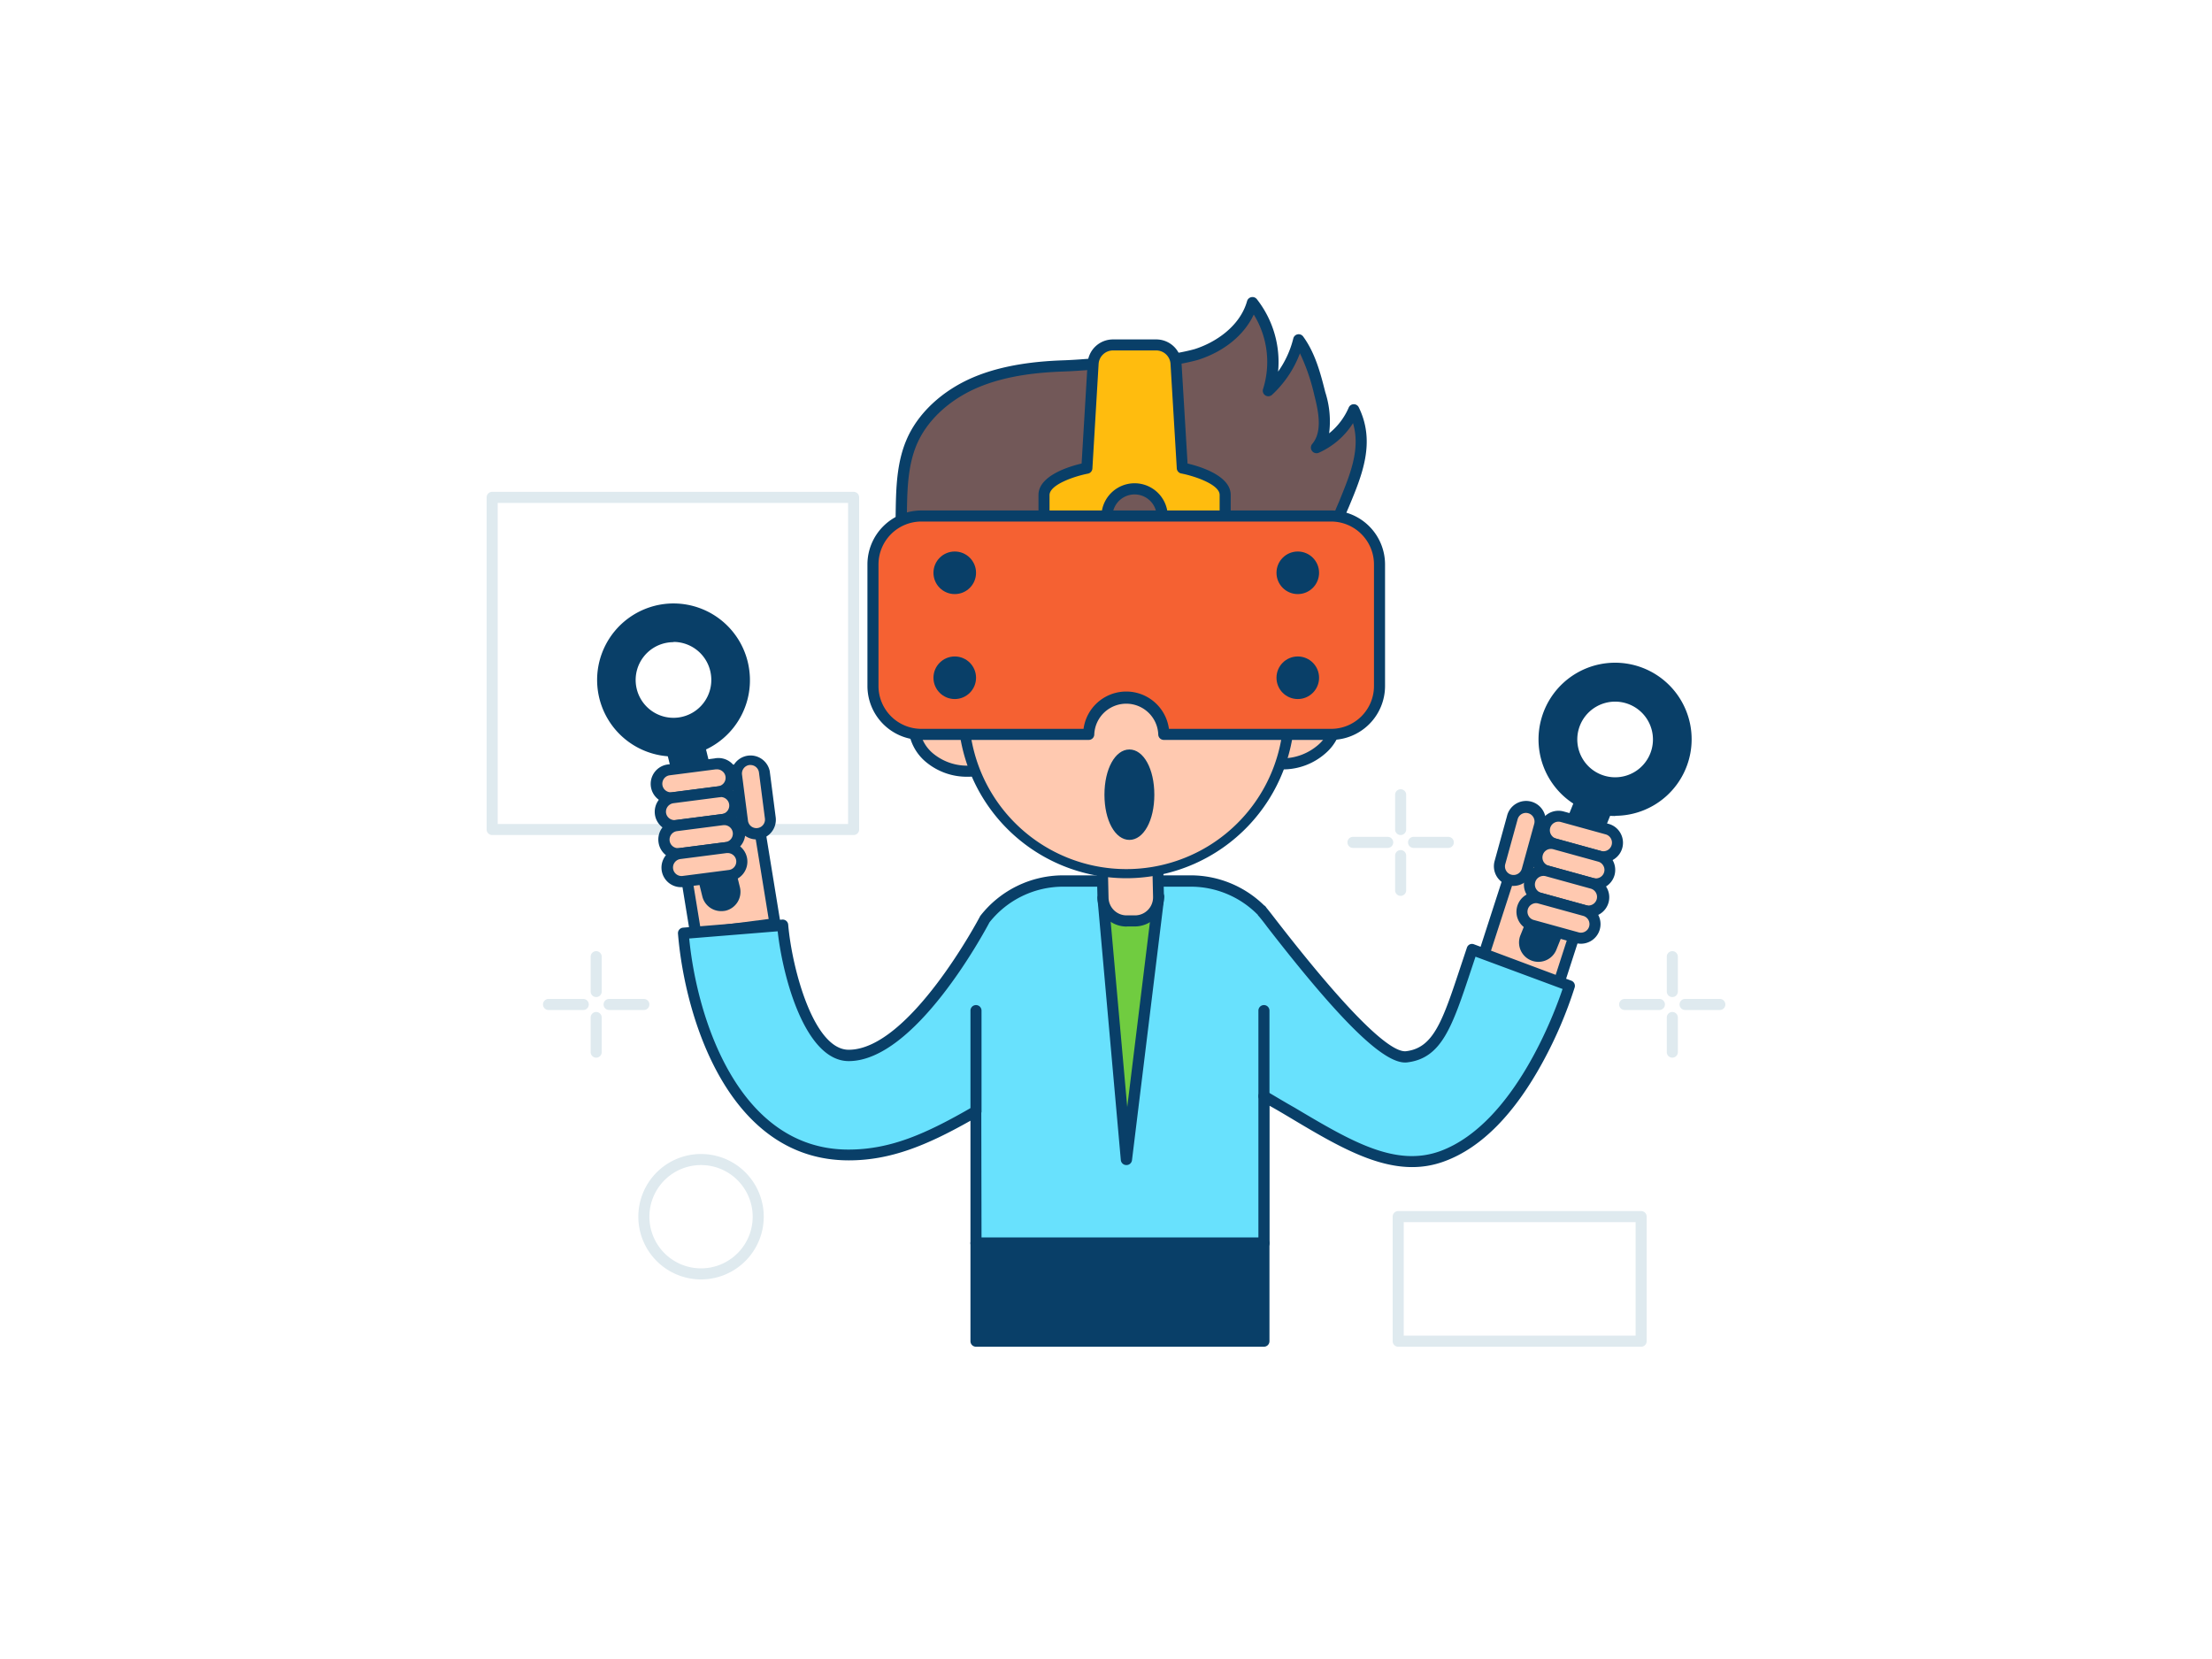 <svg xmlns="http://www.w3.org/2000/svg" viewBox="0 0 400 300"><g id="_26_vr_outline" data-name="#26_vr_outline"><path d="M154.33,151H89a1,1,0,0,1-1-1V89.94a1,1,0,0,1,1-1h65.36a1,1,0,0,1,1,1V150A1,1,0,0,1,154.33,151ZM90,149h63.36V90.94H90Z" fill="#dfeaef"/><polygon points="140.16 167.03 125.82 168.89 121.25 140.78 135.58 138.93 140.16 167.03" fill="#ffc9b0"/><path d="M125.82,169.89a1,1,0,0,1-1-.84l-4.58-28.11a1,1,0,0,1,.19-.76,1,1,0,0,1,.67-.4l14.34-1.85a1,1,0,0,1,1.11.83l4.58,28.12a1,1,0,0,1-.19.75,1,1,0,0,1-.67.4L126,169.88Zm-3.42-28.25,4.26,26.13L139,166.18,134.75,140Z" fill="#093f68"/><rect x="129.49" y="141.52" width="13.51" height="5.09" rx="2.54" transform="translate(261.68 -9.51) rotate(82.64)" fill="#ffc9b0"/><path d="M136.78,151.79a3.55,3.55,0,0,1-3.51-3.09l-1.08-8.36a3.54,3.54,0,0,1,7-.91l1.08,8.36a3.55,3.55,0,0,1-3.52,4Zm-1.07-13.45h-.2a1.55,1.55,0,0,0-1.33,1.73l1.08,8.36h0a1.57,1.57,0,0,0,.58,1,1.55,1.55,0,0,0,2.48-1.43l-1.08-8.35A1.55,1.55,0,0,0,135.71,138.34Z" fill="#093f68"/><path d="M121.8,136.8A13.84,13.84,0,0,1,120,109.24a13.82,13.82,0,0,1,15.5,12h0a13.84,13.84,0,0,1-12,15.5A15.32,15.32,0,0,1,121.8,136.8Zm0-20.68a6.77,6.77,0,0,0-.89.06,6.84,6.84,0,1,0,7.66,5.9h0a6.84,6.84,0,0,0-6.77-6Z" fill="#093f68"/><path d="M130.4,164.76a3.5,3.5,0,0,1-3.4-2.67L120.33,135a3.5,3.5,0,0,1,6.8-1.67l6.67,27.11a3.51,3.51,0,0,1-2.57,4.24A4,4,0,0,1,130.4,164.76Z" fill="#093f68"/><rect x="118.71" y="138.66" width="13.51" height="5.09" rx="2.54" transform="matrix(0.99, -0.13, 0.13, 0.99, -17.05, 17.23)" fill="#ffc9b0"/><path d="M121.29,145.29a3.54,3.54,0,0,1-.45-7.06l8.35-1.08a3.54,3.54,0,1,1,.91,7h0l-8.35,1.08Zm8.36-6.17-.2,0-8.36,1.08a1.52,1.52,0,0,0-1,.58,1.58,1.58,0,0,0-.31,1.15,1.55,1.55,0,0,0,1.73,1.33l8.36-1.08a1.54,1.54,0,0,0,1.33-1.73,1.5,1.5,0,0,0-.59-1A1.54,1.54,0,0,0,129.65,139.12Zm.32,4.07h0Z" fill="#093f68"/><rect x="119.36" y="143.71" width="13.51" height="5.09" rx="2.54" transform="translate(-17.69 17.36) rotate(-7.36)" fill="#ffc9b0"/><path d="M121.94,150.34a3.54,3.54,0,0,1-2.8-5.71,3.49,3.49,0,0,1,2.35-1.35l8.36-1.08a3.54,3.54,0,0,1,4,3.06,3.55,3.55,0,0,1-3.06,4h0l-8.35,1.08Zm8.36-6.17h-.2l-8.35,1.08a1.6,1.6,0,0,0-1,.59,1.56,1.56,0,0,0-.31,1.14,1.52,1.52,0,0,0,.59,1,1.56,1.56,0,0,0,1.14.31l8.36-1.08a1.55,1.55,0,0,0,1.33-1.73,1.54,1.54,0,0,0-1.53-1.35Zm.33,4.07h0Z" fill="#093f68"/><rect x="120.02" y="148.76" width="13.51" height="5.09" rx="2.54" transform="translate(-18.33 17.48) rotate(-7.36)" fill="#ffc9b0"/><path d="M122.59,155.39a3.55,3.55,0,0,1-3.51-3.1,3.54,3.54,0,0,1,3.06-4l8.36-1.08a3.54,3.54,0,1,1,.91,7h0l-8.35,1.08A3.55,3.55,0,0,1,122.59,155.39Zm8.37-6.17h-.21l-8.35,1.08a1.52,1.52,0,0,0-1,.59,1.54,1.54,0,0,0,1.42,2.47l8.36-1.08a1.54,1.54,0,0,0,1.33-1.73,1.55,1.55,0,0,0-1.52-1.34Zm.32,4.07h0Z" fill="#093f68"/><rect x="120.67" y="153.8" width="13.51" height="5.09" rx="2.54" transform="translate(-18.97 17.61) rotate(-7.36)" fill="#ffc9b0"/><path d="M123.24,160.43a3.54,3.54,0,0,1-.45-7.06l8.36-1.08a3.58,3.58,0,0,1,2.62.71,3.55,3.55,0,0,1-1.71,6.33h0l-8.36,1.07A3.55,3.55,0,0,1,123.24,160.43Zm8.37-6.17-.2,0-8.36,1.08a1.54,1.54,0,1,0,.39,3.06l8.36-1.08a1.54,1.54,0,0,0,1.33-1.73,1.52,1.52,0,0,0-.58-1A1.56,1.56,0,0,0,131.61,154.26Zm.32,4.07h0Z" fill="#093f68"/><polygon points="266.96 176.9 280.61 181.64 289.4 154.43 275.65 149.99 266.96 176.9" fill="#ffc9b0"/><path d="M280.61,182.64a.87.87,0,0,1-.32-.06l-13.66-4.74a1,1,0,0,1-.63-1.25l8.7-26.91A1,1,0,0,1,276,149l13.75,4.45a1.06,1.06,0,0,1,.59.49,1,1,0,0,1,.06.77l-8.79,27.2a1,1,0,0,1-.51.59A1,1,0,0,1,280.61,182.64Zm-12.4-6.37L280,180.36l8.17-25.29-11.85-3.83Z" fill="#093f68"/><path d="M266.2,171.67c-4.17,12.38-5.64,18.66-11.83,19.42s-25-25-26.09-26.22c-.07-.1-.15-.2-.21-.3l0,0a18.07,18.07,0,0,0-12.8-5.3H192.29a18.06,18.06,0,0,0-14.2,6.9s-12.87,24.64-24.61,24.64h0c-7.42,0-11.31-16.19-11.94-23.54l-17.94,1.46c1.22,14.87,8.87,40.05,29.85,40.08h0c8.17,0,15.06-3.29,23-7.9V224.8h52.07V198.22c12.76,7.35,22.4,14.58,32.38,10.81,15.39-5.82,22.84-30.79,22.84-30.79Z" fill="#68e1fd"/><path d="M228.56,225.8H176.49a1,1,0,0,1-1-1V202.66c-7.88,4.45-14.45,7.17-22,7.17-21.76,0-29.65-25.79-30.89-41a1,1,0,0,1,.91-1.08l17.94-1.46a1,1,0,0,1,1.08.91c.68,7.89,4.58,22.62,10.94,22.63,11,0,23.62-23.86,23.74-24.1a.86.86,0,0,1,.1-.16,19,19,0,0,1,15-7.28h22.94a19,19,0,0,1,13.33,5.42,1,1,0,0,1,.33.29l.17.24c.22.25.68.84,1.66,2.11,15.58,20.1,21.39,24,23.53,23.74,5-.6,6.62-5.55,9.89-15.41l1.11-3.33a1,1,0,0,1,.52-.58,1,1,0,0,1,.78,0l17.58,6.57a1,1,0,0,1,.6,1.22,76.58,76.58,0,0,1-5.72,13.4c-5.14,9.46-11.1,15.53-17.72,18-9.1,3.44-18-1.85-28.28-8-1.13-.67-2.27-1.35-3.45-2V224.8A1,1,0,0,1,228.56,225.8Zm-51.07-2h50.07V198.22a1,1,0,0,1,.5-.87,1,1,0,0,1,1,0c1.71,1,3.36,2,5,2.92,10.26,6.1,18.36,10.92,26.56,7.82,13.13-5,20.45-24.79,21.94-29.25L266.82,173l-.78,2.34c-3.43,10.32-5.31,16-11.55,16.77-4,.52-11.83-7.07-25.35-24.51-.74-1-1.44-1.86-1.59-2l-.09-.12,0-.06a.39.39,0,0,1-.1-.08,17,17,0,0,0-12.09-5H192.29a17,17,0,0,0-13.36,6.45c-1,1.87-13.48,25.09-25.45,25.09-7.88,0-11.94-15.2-12.85-23.47l-16,1.3c1.43,14.63,9,38.14,28.76,38.17,7.67,0,14.07-2.85,22.56-7.76a1,1,0,0,1,1.5.86Z" fill="#093f68"/><polygon points="199.46 162.38 203.68 209.68 209.51 162.15 199.46 162.38" fill="#70cc40"/><path d="M203.68,210.68h0a1,1,0,0,1-1-.91l-4.22-47.3a1,1,0,0,1,1-1.09l10.06-.23a1,1,0,0,1,.76.33,1,1,0,0,1,.25.79l-5.83,47.53A1,1,0,0,1,203.68,210.68Zm-3.13-47.32,3.29,36.83,4.54-37Z" fill="#093f68"/><path d="M176.49,201.93a1,1,0,0,1-1-1V182.75a1,1,0,0,1,2,0v18.18A1,1,0,0,1,176.49,201.93Z" fill="#093f68"/><path d="M199.44,156.48h10.05a0,0,0,0,1,0,0v5.79a4.27,4.27,0,0,1-4.27,4.27h-1.52a4.27,4.27,0,0,1-4.27-4.27v-5.79A0,0,0,0,1,199.44,156.48Z" transform="translate(-3.71 4.81) rotate(-1.34)" fill="#ffc9b0"/><path d="M203.72,167.55a5.27,5.27,0,0,1-5.26-5.15l-.14-5.78a1,1,0,0,1,1-1l10-.24a1,1,0,0,1,.71.28.93.93,0,0,1,.31.7l.14,5.78a5.28,5.28,0,0,1-5.14,5.39l-1.52,0Zm-3.37-10,.11,4.79a3.27,3.27,0,0,0,3.34,3.19l1.52,0h0a3.27,3.27,0,0,0,3.19-3.34l-.11-4.78Z" fill="#093f68"/><path d="M170.4,129.5a38.68,38.68,0,0,1-4.32-10.26c-2.83-9.41-3.29-18.1-3.09-27.95.08-3.83.32-7.74,1.8-11.27,2.11-5,6.58-8.75,11.56-10.88s10.47-2.81,15.89-3c3.91-.14,7.82-.61,11.66-.77,4.21-.17,8.29,0,12.38-1.27,4.57-1.45,8.85-4.75,10.16-9.37a17.22,17.22,0,0,1,2.88,16,18.66,18.66,0,0,0,5.47-9.26c2.06,2.84,3,6.32,3.87,9.72s1.6,7.16-.59,9.75a13.22,13.22,0,0,0,6.73-6.84c3.89,8-1.83,15.56-4,23-1.87,6.37,0,12.83-1.6,19.12-1.52,5.74-3.72,11.78-8.53,15.6-4.53,3.6-10.58,4.56-16.34,5.14a191.42,191.42,0,0,1-22.59.92c-6.6-.11-13.75-.79-18.64-5.23A16.58,16.58,0,0,1,170.4,129.5Z" fill="#725858"/><path d="M195.08,138.89c-1.13,0-2.26,0-3.38,0-7-.12-14.22-.87-19.3-5.49a18.05,18.05,0,0,1-2.83-3.31h0a38.88,38.88,0,0,1-4.44-10.53c-2.89-9.57-3.34-18.22-3.14-28.26.08-3.65.29-7.86,1.88-11.64,2-4.83,6.44-9,12.09-11.41s12-2.94,16.25-3.09c2-.07,4-.23,6-.39s3.8-.3,5.68-.38l2.45-.07A34.28,34.28,0,0,0,216,63.14c3.75-1.18,8.21-4.09,9.51-8.69a1,1,0,0,1,.76-.71,1,1,0,0,1,1,.35,18.38,18.38,0,0,1,3.85,13.11,17.65,17.65,0,0,0,2.75-6,1,1,0,0,1,1.78-.35c2.2,3,3.17,6.76,4,10.06a17.14,17.14,0,0,1,.7,7.45,12.11,12.11,0,0,0,3.55-4.68,1,1,0,0,1,1.82,0c3.06,6.29.6,12.22-1.79,17.95a57.9,57.9,0,0,0-2.18,5.8,31.83,31.83,0,0,0-.84,9.57,35,35,0,0,1-.76,9.51c-1.5,5.69-3.72,12-8.86,16.13-4.87,3.87-11.26,4.79-16.87,5.35C208,138.57,201.52,138.89,195.08,138.89ZM171.23,129a16.17,16.17,0,0,0,2.51,2.94c4.6,4.17,11.36,4.86,18,5a193.83,193.83,0,0,0,22.47-.92c5.32-.53,11.38-1.39,15.82-4.92,4.69-3.73,6.76-9.71,8.18-15.08a33,33,0,0,0,.69-9,34,34,0,0,1,.92-10.16,58.89,58.89,0,0,1,2.26-6c2-4.9,4-9.55,2.59-14.34a14.11,14.11,0,0,1-6.19,5.35,1,1,0,0,1-1.21-.31,1,1,0,0,1,0-1.25c1.82-2.15,1.26-5.52.4-8.85a35.81,35.81,0,0,0-2.6-7.57A19.66,19.66,0,0,1,230,71.42a1,1,0,0,1-1.62-1,16.3,16.3,0,0,0-1.66-13.54c-1.74,3.72-5.4,6.72-10.13,8.21a35.86,35.86,0,0,1-10.22,1.25l-2.42.07c-1.84.08-3.75.23-5.6.38s-4,.32-6.06.39c-4.08.15-10.13.61-15.54,2.93-5.17,2.22-9.19,6-11,10.34-1.46,3.46-1.66,7.44-1.73,10.91-.2,9.85.24,18.32,3,27.65a37.59,37.59,0,0,0,4.19,10Z" fill="#093f68"/><ellipse cx="175.02" cy="131.04" rx="9.77" ry="8.42" transform="translate(-3.01 4.11) rotate(-1.34)" fill="#ffc9b0"/><path d="M174.94,140.46a11.52,11.52,0,0,1-7.33-2.53,8.82,8.82,0,0,1-3.36-6.64c-.12-5.19,4.61-9.52,10.55-9.66a11.62,11.62,0,0,1,7.62,2.53,8.8,8.8,0,0,1,3.36,6.63c.12,5.19-4.61,9.53-10.55,9.67Zm.15-16.84h-.25c-4.83.11-8.69,3.53-8.59,7.62a6.86,6.86,0,0,0,2.63,5.13,9.64,9.64,0,0,0,6.31,2.08c4.83-.12,8.69-3.53,8.59-7.62a6.83,6.83,0,0,0-2.63-5.14A9.55,9.55,0,0,0,175.09,123.62Z" fill="#093f68"/><ellipse cx="231.94" cy="129.71" rx="9.77" ry="8.42" transform="translate(-2.96 5.44) rotate(-1.34)" fill="#ffc9b0"/><path d="M231.87,139.13a11.52,11.52,0,0,1-7.33-2.53,8.82,8.82,0,0,1-3.36-6.63c-.12-5.2,4.61-9.53,10.55-9.67a11.62,11.62,0,0,1,7.62,2.53,8.63,8.63,0,0,1,.31,13.42,11.6,11.6,0,0,1-7.5,2.88ZM232,122.3h-.25c-4.83.11-8.69,3.53-8.59,7.62a6.82,6.82,0,0,0,2.63,5.13,9.91,9.91,0,0,0,12.51-.29,6.62,6.62,0,0,0-.24-10.38A9.49,9.49,0,0,0,232,122.3Z" fill="#093f68"/><path d="M204.38,157.8A29.46,29.46,0,0,1,174.24,129c-.17-7.28-3.53-21.92,5.83-25.12,12.27-4.18,28.65-3,41.25-1.29,2.93.39,6.26,1.06,8.63,3,3.32,2.66,2.81,5.64,2.9,9.52l.29,12.56A29.46,29.46,0,0,1,204.38,157.8Z" fill="#ffc9b0"/><path d="M203.67,158.81a30.47,30.47,0,0,1-30.43-29.75c0-1.28-.16-2.82-.3-4.45-.68-7.92-1.62-18.77,6.81-21.64,9.82-3.35,23.46-3.79,41.7-1.35,3.07.42,6.54,1.11,9.12,3.18,3.25,2.6,3.26,5.6,3.27,8.77,0,.49,0,1,0,1.51l.29,12.56A30.49,30.49,0,0,1,204.4,158.8Zm-3-56.74c-8.12,0-14.84.93-20.3,2.79-6.94,2.37-6.08,12.32-5.46,19.58.14,1.66.28,3.23.31,4.57a28.46,28.46,0,1,0,56.9-1.33l-.29-12.56c0-.53,0-1.05,0-1.55,0-3.13,0-5.21-2.52-7.21-2.19-1.76-5.34-2.38-8.13-2.75A155,155,0,0,0,200.69,102.07Z" fill="#093f68"/><ellipse cx="204.23" cy="143.71" rx="3.51" ry="7.18" fill="#093f68"/><path d="M204.23,151.88c-2.57,0-4.51-3.51-4.51-8.17s1.94-8.18,4.51-8.18,4.51,3.51,4.51,8.18S206.8,151.88,204.23,151.88Zm0-14.35c-1,0-2.51,2.4-2.51,6.18s1.49,6.17,2.51,6.17,2.51-2.4,2.51-6.17S205.26,137.53,204.23,137.53Z" fill="#093f68"/><path d="M221.55,89.5v6.43h-12.1a4.87,4.87,0,0,0,.72-2.57,5,5,0,1,0-10,0,4.86,4.86,0,0,0,.71,2.57H188.79V89.5c0-3.39,7.75-4.86,7.75-4.86l1.14-19a3.61,3.61,0,0,1,3.59-3.27h7.8a3.61,3.61,0,0,1,3.59,3.27l1.14,19S221.55,86.11,221.55,89.5Z" fill="#ffbc0e"/><path d="M221.55,96.93h-12.1a1,1,0,0,1-.85-1.52,3.93,3.93,0,0,0,.57-2,4,4,0,1,0-8,0,3.92,3.92,0,0,0,.56,2,1,1,0,0,1-.85,1.52H188.79a1,1,0,0,1-1-1V89.5c0-3.51,5.62-5.17,7.8-5.68l1.09-18.23a4.59,4.59,0,0,1,4.59-4.21h7.8a4.57,4.57,0,0,1,4.58,4.17l1.1,18.27c2.18.51,7.8,2.17,7.8,5.68v6.43A1,1,0,0,1,221.55,96.93Zm-10.59-2h9.59V89.5c0-1.93-4.68-3.45-6.94-3.88a1,1,0,0,1-.81-.92l-1.14-19a2.6,2.6,0,0,0-2.59-2.33h-7.8a2.61,2.61,0,0,0-2.6,2.36l-1.13,19a1,1,0,0,1-.81.92c-2.27.43-6.94,1.95-6.94,3.88v5.43h9.58a6.25,6.25,0,0,1-.2-1.57,6,6,0,1,1,12,0A5.83,5.83,0,0,1,211,94.93Z" fill="#093f68"/><path d="M249.46,102.09v22a8.74,8.74,0,0,1-8.75,8.74H210.45a6.79,6.79,0,0,0-13.57,0H166.61a8.74,8.74,0,0,1-8.75-8.74v-22a8.75,8.75,0,0,1,8.75-8.75h74.1A8.75,8.75,0,0,1,249.46,102.09Z" fill="#f56132"/><path d="M240.71,133.8H210.45a1,1,0,0,1-1-1,5.79,5.79,0,0,0-11.57,0,1,1,0,0,1-1,1H166.61a9.76,9.76,0,0,1-9.75-9.74v-22a9.76,9.76,0,0,1,9.75-9.75h74.1a9.76,9.76,0,0,1,9.75,9.75v22A9.75,9.75,0,0,1,240.71,133.8Zm-29.33-2h29.33a7.75,7.75,0,0,0,7.75-7.74v-22a7.76,7.76,0,0,0-7.75-7.75h-74.1a7.76,7.76,0,0,0-7.75,7.75v22a7.75,7.75,0,0,0,7.75,7.74h29.33a7.79,7.79,0,0,1,15.44,0Z" fill="#093f68"/><circle cx="172.65" cy="103.58" r="3.85" fill="#093f68"/><circle cx="172.65" cy="122.56" r="3.85" fill="#093f68"/><circle cx="234.68" cy="103.58" r="3.85" fill="#093f68"/><circle cx="234.68" cy="122.56" r="3.85" fill="#093f68"/><rect x="268.05" y="150.05" width="13.51" height="5.09" rx="2.54" transform="translate(494.95 -71.78) rotate(105.41)" fill="#ffc9b0"/><path d="M273.69,160.2a3.38,3.38,0,0,1-.94-.13,3.55,3.55,0,0,1-2.48-4.36l2.24-8.12a3.55,3.55,0,1,1,6.84,1.88l-2.24,8.12h0A3.57,3.57,0,0,1,273.69,160.2ZM275.93,147a1.55,1.55,0,0,0-1.49,1.14l-2.24,8.12a1.55,1.55,0,1,0,3,.82l2.24-8.12a1.56,1.56,0,0,0-1.08-1.9A1.51,1.51,0,0,0,275.93,147Zm.21,10.35h0Z" fill="#093f68"/><path d="M292.09,147.56A13.85,13.85,0,0,1,278.72,130h0a13.84,13.84,0,1,1,13.37,17.52Zm-6.62-15.66a6.84,6.84,0,0,0,4.78,8.41,6.83,6.83,0,0,0,8.41-4.77,6.84,6.84,0,1,0-13.19-3.64Z" fill="#093f68"/><path d="M278.19,173.93a3.5,3.5,0,0,1-3.25-4.8l10.4-25.91a3.5,3.5,0,0,1,6.5,2.61l-10.4,25.91A3.5,3.5,0,0,1,278.19,173.93Z" fill="#093f68"/><rect x="279.12" y="148.73" width="13.51" height="5.09" rx="2.54" transform="translate(521.28 373.08) rotate(-164.59)" fill="#ffc9b0"/><path d="M289.94,155.94a3.38,3.38,0,0,1-.94-.13l-8.12-2.24h0a3.54,3.54,0,1,1,1.88-6.83l8.12,2.24a3.48,3.48,0,0,1,2.14,1.66,3.54,3.54,0,0,1-3.08,5.3Zm-8.53-4.3,8.12,2.24a1.55,1.55,0,1,0,.82-3l-8.12-2.24a1.55,1.55,0,1,0-.82,3Z" fill="#093f68"/><rect x="277.77" y="153.63" width="13.51" height="5.09" rx="2.54" transform="translate(517.32 382.36) rotate(-164.59)" fill="#ffc9b0"/><path d="M288.6,160.84a3.4,3.4,0,0,1-1-.13l-8.12-2.24a3.52,3.52,0,0,1-2.15-1.66,3.56,3.56,0,0,1-.33-2.69,3.46,3.46,0,0,1,1.67-2.14,3.51,3.51,0,0,1,2.69-.34l8.12,2.24a3.56,3.56,0,0,1,2.48,4.36,3.55,3.55,0,0,1-1.67,2.14A3.49,3.49,0,0,1,288.6,160.84Zm-8.14-7.33a1.52,1.52,0,0,0-1.48,1.14,1.54,1.54,0,0,0,.14,1.17,1.56,1.56,0,0,0,.94.73h0l8.12,2.24a1.59,1.59,0,0,0,1.17-.15,1.52,1.52,0,0,0,.73-.93,1.49,1.49,0,0,0-.15-1.17,1.52,1.52,0,0,0-.93-.73l-8.12-2.24A1.52,1.52,0,0,0,280.46,153.51Z" fill="#093f68"/><rect x="276.42" y="158.54" width="13.51" height="5.09" rx="2.54" transform="translate(513.36 391.63) rotate(-164.59)" fill="#ffc9b0"/><path d="M287.24,165.75a3.38,3.38,0,0,1-.94-.13l-8.13-2.24h0a3.54,3.54,0,0,1,1.89-6.83l8.12,2.24a3.54,3.54,0,0,1-.94,7Zm-8.54-4.3,8.13,2.24a1.55,1.55,0,1,0,.82-3l-8.12-2.24a1.55,1.55,0,0,0-.83,3Z" fill="#093f68"/><rect x="275.07" y="163.45" width="13.51" height="5.09" rx="2.54" transform="translate(509.4 400.91) rotate(-164.59)" fill="#ffc9b0"/><path d="M285.89,170.66a3.88,3.88,0,0,1-.95-.13l-8.12-2.24a3.55,3.55,0,0,1-2.14-1.67,3.56,3.56,0,0,1,1.33-4.83,3.51,3.51,0,0,1,2.69-.34l8.13,2.24a3.55,3.55,0,0,1,.81,6.5A3.64,3.64,0,0,1,285.89,170.66Zm-8.13-7.34a1.48,1.48,0,0,0-.76.21,1.52,1.52,0,0,0-.73.93,1.54,1.54,0,0,0,.15,1.17,1.52,1.52,0,0,0,.93.73h0l8.12,2.24a1.52,1.52,0,0,0,1.18-.15,1.5,1.5,0,0,0,.72-.93,1.54,1.54,0,0,0-.14-1.17,1.57,1.57,0,0,0-.93-.73l-8.13-2.24A1.4,1.4,0,0,0,277.76,163.32Z" fill="#093f68"/><path d="M228.56,199.22a1,1,0,0,1-1-1V182.75a1,1,0,0,1,2,0v15.47A1,1,0,0,1,228.56,199.22Z" fill="#093f68"/><rect x="176.49" y="224.8" width="52.07" height="17.73" fill="#093f68"/><path d="M228.56,243.53H176.49a1,1,0,0,1-1-1V224.8a1,1,0,0,1,1-1h52.07a1,1,0,0,1,1,1v17.73A1,1,0,0,1,228.56,243.53Zm-51.07-2h50.07V225.8H177.49Z" fill="#093f68"/><path d="M253.28,151a1,1,0,0,1-1-1v-6.28a1,1,0,0,1,2,0V150A1,1,0,0,1,253.28,151Z" fill="#dfeaef"/><path d="M253.28,162a1,1,0,0,1-1-1v-6.28a1,1,0,0,1,2,0V161A1,1,0,0,1,253.28,162Z" fill="#dfeaef"/><path d="M261.9,153.33h-6.28a1,1,0,0,1,0-2h6.28a1,1,0,0,1,0,2Z" fill="#dfeaef"/><path d="M250.94,153.33h-6.28a1,1,0,0,1,0-2h6.28a1,1,0,0,1,0,2Z" fill="#dfeaef"/><path d="M107.81,180.3a1,1,0,0,1-1-1V173a1,1,0,0,1,2,0v6.28A1,1,0,0,1,107.81,180.3Z" fill="#dfeaef"/><path d="M107.81,191.26a1,1,0,0,1-1-1V184a1,1,0,1,1,2,0v6.28A1,1,0,0,1,107.81,191.26Z" fill="#dfeaef"/><path d="M116.43,182.64h-6.28a1,1,0,1,1,0-2h6.28a1,1,0,0,1,0,2Z" fill="#dfeaef"/><path d="M105.47,182.64H99.19a1,1,0,0,1,0-2h6.28a1,1,0,1,1,0,2Z" fill="#dfeaef"/><path d="M302.41,180.3a1,1,0,0,1-1-1V173a1,1,0,0,1,2,0v6.28A1,1,0,0,1,302.41,180.3Z" fill="#dfeaef"/><path d="M302.41,191.26a1,1,0,0,1-1-1V184a1,1,0,1,1,2,0v6.28A1,1,0,0,1,302.41,191.26Z" fill="#dfeaef"/><path d="M311,182.64h-6.28a1,1,0,0,1,0-2H311a1,1,0,0,1,0,2Z" fill="#dfeaef"/><path d="M300.07,182.64h-6.28a1,1,0,0,1,0-2h6.28a1,1,0,0,1,0,2Z" fill="#dfeaef"/><path d="M296.77,243.53H252.84a1,1,0,0,1-1-1V220a1,1,0,0,1,1-1h43.93a1,1,0,0,1,1,1v22.51A1,1,0,0,1,296.77,243.53Zm-42.93-2h41.93V221H253.84Z" fill="#dfeaef"/><path d="M126.77,231.36A11.34,11.34,0,1,1,138.11,220,11.35,11.35,0,0,1,126.77,231.36Zm0-20.68a9.34,9.34,0,1,0,9.34,9.34A9.35,9.35,0,0,0,126.77,210.68Z" fill="#dfeaef"/></g></svg>